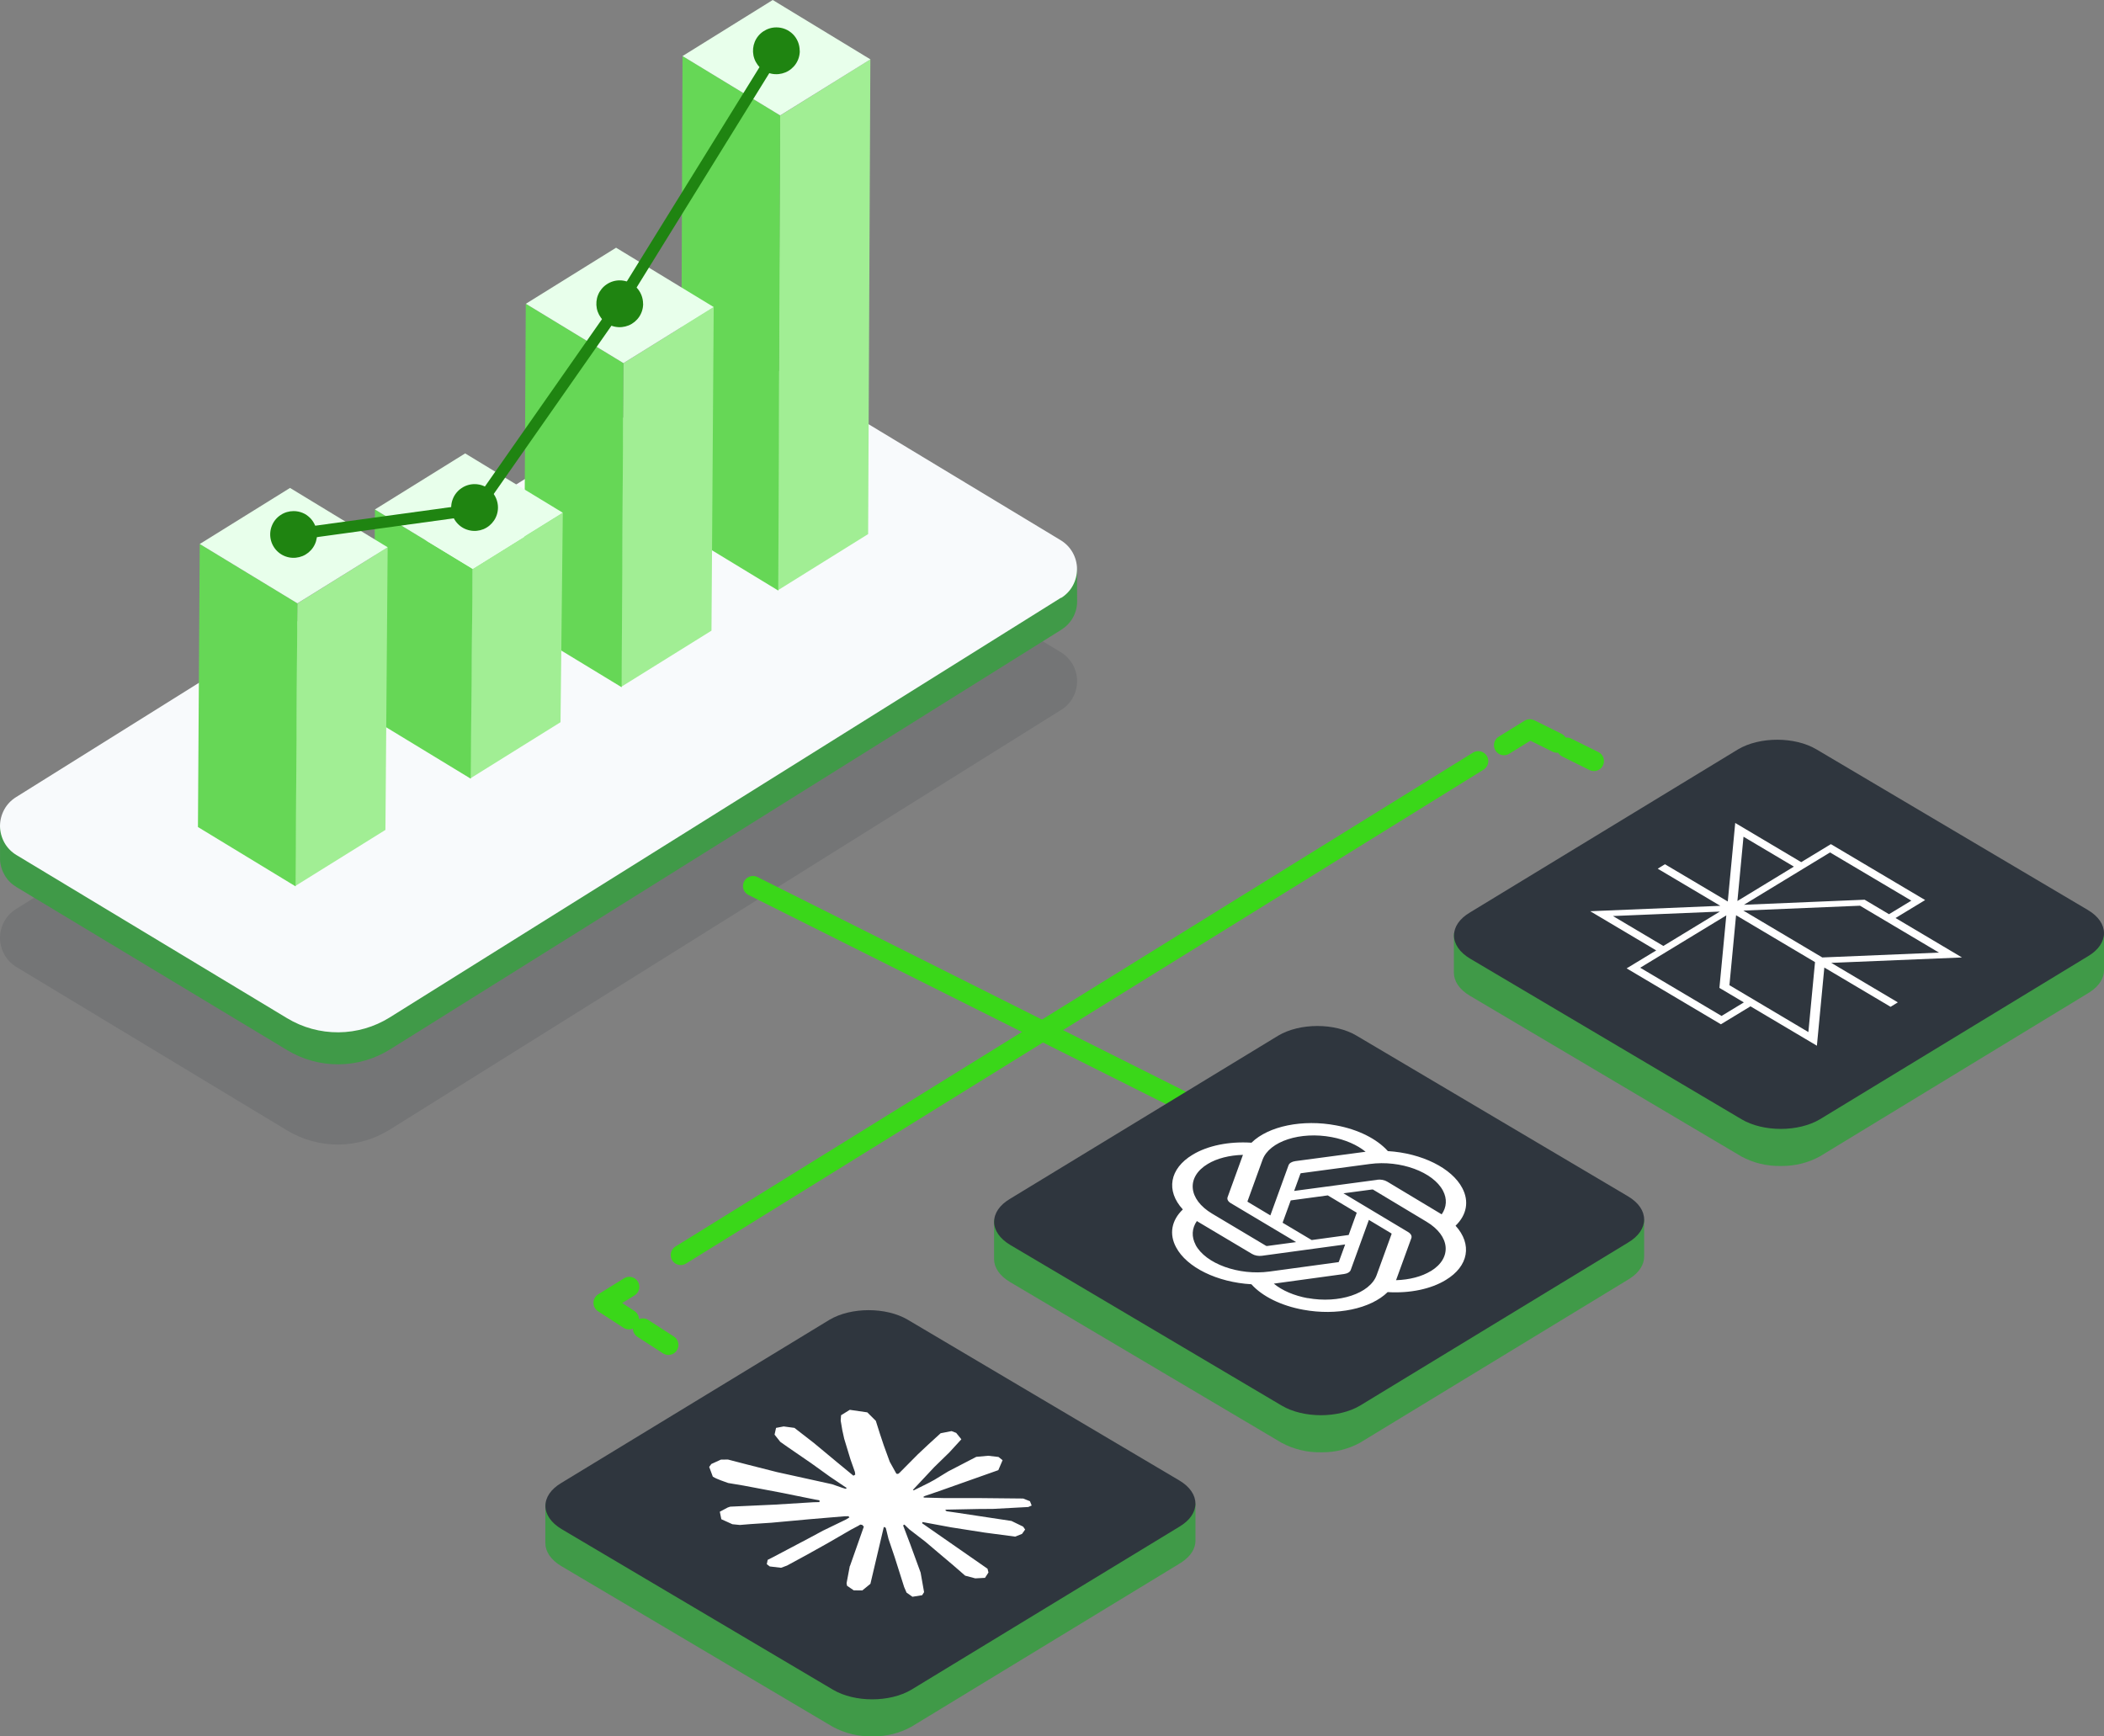 <svg xmlns="http://www.w3.org/2000/svg" width="315" height="260" viewBox="0 0 315 260" fill="none"><rect x="0" y="0" width="315" height="260" fill="#808080" stroke="none"/><g clip-path="url(#clip0_2_1851)"><g opacity="0.15"><path d="M158.85 106.303L58.342 169.149C56.042 170.582 53.393 171.355 50.685 171.377C47.976 171.392 45.32 170.671 42.998 169.267L2.456 144.79C1.707 144.337 1.091 143.706 0.668 142.948C0.245 142.19 0.015 141.343 0 140.474C0 139.605 0.215 138.751 0.631 137.986C1.046 137.221 1.655 136.582 2.397 136.121L102.913 73.283C105.213 71.849 107.862 71.077 110.57 71.062C113.278 71.04 115.934 71.767 118.257 73.171L158.798 97.649C159.548 98.102 160.156 98.726 160.587 99.476C161.017 100.234 161.247 101.088 161.254 101.95C161.254 102.819 161.047 103.673 160.631 104.438C160.216 105.203 159.607 105.842 158.865 106.303H158.858H158.85Z" fill="#2F363E"></path></g><path d="M161.232 85.072H157.849L118.242 61.13C115.919 59.733 113.263 59.005 110.555 59.02C107.847 59.042 105.198 59.807 102.898 61.241L64.834 85.042H64.151V85.495L3.636 123.344H0.007V128.707C0.037 129.539 0.289 130.349 0.712 131.07C1.135 131.79 1.736 132.385 2.448 132.815L43.027 157.263C45.35 158.659 48.006 159.387 50.714 159.365C53.422 159.35 56.071 158.57 58.371 157.144L158.887 94.298C159.6 93.853 160.193 93.243 160.609 92.515C161.024 91.787 161.247 90.963 161.262 90.123L161.239 85.087V85.072H161.232Z" fill="#409A48"></path><path d="M158.85 89.499L58.334 152.353C56.034 153.786 53.385 154.551 50.677 154.574C47.969 154.589 45.313 153.868 42.99 152.464L2.456 128.024C1.707 127.571 1.091 126.939 0.668 126.189C0.245 125.431 0.015 124.577 0 123.715C0 122.846 0.215 121.992 0.631 121.227C1.046 120.462 1.655 119.823 2.397 119.362L102.913 56.517C105.213 55.083 107.862 54.318 110.57 54.295C113.278 54.273 115.934 55.001 118.257 56.405L158.791 80.882C159.54 81.335 160.149 81.959 160.579 82.71C161.01 83.467 161.24 84.322 161.247 85.183C161.247 86.053 161.039 86.907 160.624 87.672C160.208 88.437 159.6 89.076 158.858 89.537" fill="#F8FAFC"></path><path d="M130.306 8.885L129.973 79.969L116.446 88.393L116.788 17.309L130.306 8.885Z" fill="#A1EE94"></path><path d="M116.521 88.43L116.803 17.279L102.186 8.394L101.904 79.545L116.521 88.43Z" fill="#66D756"></path><path d="M130.314 8.885L116.803 17.279L102.186 8.394L115.69 0L130.307 8.885H130.314Z" fill="#E8FFEB"></path><path d="M106.852 45.975L106.518 94.432L92.992 102.849L93.326 54.392L106.852 45.975Z" fill="#A1EE94"></path><path d="M93.067 102.901L93.334 54.37L78.717 45.485L78.45 94.016L93.067 102.901Z" fill="#66D756"></path><path d="M106.852 45.975L93.341 54.37L78.731 45.485L92.236 37.091L106.852 45.975Z" fill="#E8FFEB"></path><path d="M84.259 76.774L83.918 108.138L70.399 116.562L70.733 85.198L84.259 76.782V76.774Z" fill="#A1EE94"></path><path d="M70.473 116.599L70.755 85.169L56.138 76.284L55.871 107.714L70.481 116.599H70.473Z" fill="#66D756"></path><path d="M84.259 76.774L70.748 85.169L56.131 76.284L69.642 67.89L84.259 76.774Z" fill="#E8FFEB"></path><path d="M58.038 81.945L57.704 124.265L44.178 132.682L44.511 90.369L58.038 81.945Z" fill="#A1EE94"></path><path d="M44.252 132.719L44.519 90.339L29.902 81.454L29.635 123.834L44.252 132.719Z" fill="#66D756"></path><path d="M58.038 81.945L44.526 90.339L29.909 81.454L43.421 73.06L58.038 81.945Z" fill="#E8FFEB"></path><path d="M43.97 80.89H44.081L71.735 77.086L93.497 45.975L116.973 8.045C117.07 7.859 117.099 7.637 117.04 7.421C116.981 7.213 116.854 7.035 116.661 6.923C116.483 6.812 116.261 6.767 116.046 6.812C115.83 6.857 115.645 6.968 115.511 7.139L92.057 45.032L70.755 75.482L43.844 79.174C43.628 79.218 43.45 79.322 43.317 79.493C43.183 79.664 43.117 79.872 43.139 80.08C43.154 80.295 43.243 80.489 43.398 80.637C43.554 80.786 43.755 80.875 43.962 80.882" fill="#1F8411"></path><path d="M47.464 80.028C47.464 80.719 47.257 81.402 46.871 81.974C46.485 82.546 45.936 82.999 45.298 83.26C44.66 83.519 43.955 83.594 43.272 83.46C42.59 83.326 41.966 82.992 41.477 82.502C40.987 82.011 40.653 81.388 40.519 80.704C40.386 80.021 40.453 79.315 40.72 78.683C40.979 78.045 41.432 77.495 42.011 77.116C42.582 76.73 43.265 76.529 43.955 76.529C44.415 76.529 44.875 76.618 45.29 76.789C45.721 76.96 46.099 77.228 46.426 77.554C46.752 77.881 47.004 78.267 47.182 78.698C47.353 79.122 47.442 79.575 47.442 80.035H47.472L47.464 80.028Z" fill="#1F8411"></path><path d="M74.554 75.994C74.554 76.685 74.346 77.369 73.96 77.941C73.575 78.513 73.026 78.966 72.388 79.233C71.749 79.493 71.044 79.567 70.362 79.426C69.679 79.293 69.056 78.958 68.574 78.468C68.084 77.978 67.75 77.354 67.617 76.678C67.483 75.994 67.55 75.289 67.817 74.657C68.077 74.018 68.529 73.469 69.108 73.082C69.679 72.696 70.362 72.488 71.052 72.488C71.979 72.488 72.87 72.859 73.53 73.513C74.183 74.167 74.554 75.066 74.554 75.994Z" fill="#1F8411"></path><path d="M96.287 45.493C96.287 46.184 96.079 46.867 95.693 47.439C95.307 48.011 94.758 48.464 94.12 48.724C93.482 48.984 92.777 49.058 92.095 48.925C91.412 48.791 90.789 48.457 90.306 47.966C89.817 47.476 89.483 46.852 89.349 46.176C89.216 45.493 89.282 44.787 89.542 44.148C89.802 43.509 90.254 42.959 90.833 42.573C91.405 42.187 92.087 41.979 92.777 41.979C93.705 41.979 94.595 42.35 95.255 43.004C95.908 43.658 96.279 44.557 96.279 45.485H96.287V45.493Z" fill="#1F8411"></path><path d="M119.741 7.614C119.741 8.305 119.533 8.989 119.147 9.561C118.761 10.133 118.212 10.586 117.574 10.846C116.936 11.106 116.231 11.18 115.548 11.046C114.866 10.913 114.243 10.578 113.76 10.088C113.271 9.598 112.937 8.974 112.803 8.298C112.67 7.614 112.736 6.909 112.996 6.27C113.256 5.631 113.708 5.081 114.287 4.695C114.866 4.309 115.541 4.101 116.231 4.101C116.691 4.101 117.151 4.19 117.567 4.361C117.99 4.531 118.383 4.799 118.709 5.118C119.036 5.445 119.288 5.831 119.466 6.262C119.637 6.686 119.726 7.139 119.726 7.599L119.741 7.614Z" fill="#1F8411"></path><path d="M73.449 76.284C73.449 76.759 73.308 77.22 73.048 77.614C72.788 78.007 72.417 78.312 71.98 78.498C71.542 78.676 71.059 78.728 70.599 78.639C70.139 78.55 69.716 78.319 69.375 77.993C69.041 77.658 68.811 77.227 68.722 76.767C68.633 76.306 68.67 75.823 68.856 75.385C69.034 74.947 69.338 74.575 69.731 74.308C70.125 74.048 70.585 73.907 71.059 73.907C71.69 73.907 72.299 74.159 72.744 74.605C73.189 75.051 73.441 75.653 73.441 76.284" fill="#1F8411"></path><path d="M95.174 45.493C95.174 45.968 95.033 46.429 94.773 46.822C94.513 47.216 94.142 47.521 93.705 47.699C93.267 47.877 92.785 47.929 92.325 47.84C91.865 47.751 91.442 47.521 91.1 47.194C90.766 46.859 90.537 46.436 90.44 45.968C90.351 45.508 90.388 45.025 90.574 44.586C90.752 44.148 91.056 43.777 91.449 43.509C91.842 43.249 92.302 43.108 92.777 43.108C93.408 43.108 94.016 43.361 94.462 43.806C94.914 44.252 95.159 44.854 95.159 45.493H95.166H95.174Z" fill="#1F8411"></path><path d="M118.628 7.614C118.628 8.09 118.487 8.55 118.227 8.944C117.967 9.338 117.596 9.642 117.151 9.821C116.713 9.999 116.231 10.051 115.771 9.954C115.311 9.865 114.888 9.635 114.547 9.301C114.213 8.966 113.99 8.535 113.901 8.075C113.812 7.614 113.857 7.131 114.042 6.693C114.22 6.255 114.532 5.883 114.918 5.623C115.311 5.363 115.771 5.222 116.246 5.222C116.557 5.222 116.869 5.289 117.158 5.401C117.448 5.527 117.708 5.698 117.93 5.921C118.153 6.143 118.323 6.403 118.45 6.693C118.576 6.983 118.628 7.295 118.628 7.607V7.614Z" fill="#1F8411"></path><path d="M112.736 132.667L176.606 164.669" stroke="#3AD719" stroke-width="3" stroke-linecap="round" stroke-linejoin="round"></path><path d="M100.071 201.381L96.249 198.907" stroke="#3AD719" stroke-width="3" stroke-linecap="round" stroke-linejoin="round"></path><path d="M94.165 197.555L90.351 195.082L94.216 192.682" stroke="#3AD719" stroke-width="3" stroke-linecap="round" stroke-linejoin="round"></path><path d="M101.918 187.921L221.318 113.969" stroke="#3AD719" stroke-width="3" stroke-linecap="round" stroke-linejoin="round"></path><path d="M225.168 111.585L229.042 109.193L233.115 111.213" stroke="#3AD719" stroke-width="3" stroke-linecap="round" stroke-linejoin="round"></path><path d="M234.562 111.934L238.635 113.954" stroke="#3AD719" stroke-width="3" stroke-linecap="round" stroke-linejoin="round"></path><path d="M178.98 225.138V230.702C178.98 231.853 178.29 233.012 176.918 233.918L176.792 234C176.71 234.052 176.636 234.097 176.554 234.149L136.428 258.566C134.684 259.517 132.71 260.015 130.715 259.993H130.574C128.533 260.03 126.515 259.547 124.712 258.581L84.059 234.513C82.441 233.554 81.647 232.306 81.647 231.051V225.13H178.98V225.138Z" fill="#409A48"></path><path d="M178.973 225.138C178.973 226.393 178.179 227.649 176.554 228.607L136.428 253.017C133.2 254.926 127.962 254.926 124.727 253.017L84.074 228.956C82.486 228.005 81.655 226.742 81.655 225.487C81.655 224.231 82.449 222.976 84.074 222.025L124.2 197.607C127.435 195.698 132.666 195.698 135.901 197.607L176.554 221.669C178.171 222.627 178.973 223.882 178.973 225.138Z" fill="#2F363E"></path><path d="M127.235 234.535L129.327 228.592L129.09 228.332L128.8 228.28L128.511 228.458L127.442 229.023L123.94 231.051L120.854 232.774L117.834 234.416L116.936 234.75L115.244 234.55L114.799 234.208L114.933 233.562L115.875 233.086L117.923 232.002L121.009 230.375L123.235 229.179L126.686 227.507L127.175 227.203L127.019 227.025L126.708 227.039H126.433L121.136 227.485L115.474 228.005L112.388 228.206L110.77 228.339L109.65 228.228L107.995 227.478L107.765 226.356L108.952 225.725L109.323 225.598L111.438 225.502L115.971 225.294L121.774 224.937L122.679 224.915L122.709 224.707L122.627 224.633L122.019 224.529L116.75 223.466L111.319 222.441L109.012 222.055L107.906 221.654C107.461 221.483 107.09 221.334 106.719 221.104L106.177 219.648L106.496 219.21L107.928 218.556L108.982 218.541L111.816 219.277L116.32 220.421L122.694 221.825L124.578 222.241L126.107 222.775L126.589 222.924L126.782 222.798L126.567 222.671L124.237 221.097L121.469 219.106L117.826 216.602L116.817 215.889L115.964 214.812L116.187 213.802L117.329 213.586L118.939 213.802L119.503 214.24L121.848 216.06L125.387 219.002L127.769 220.963L128.043 220.799L127.991 220.398L127.324 218.504L126.389 215.429L126.107 214.151L125.862 212.702L125.921 211.907L127.227 211.098L129.846 211.477L131.123 212.747L131.753 214.738L132.31 216.409L133.208 218.875L134.202 220.666L134.454 220.695L134.669 220.532L137.4 217.776L138.95 216.32L140.828 214.604L142.46 214.285L143.158 214.552L143.929 215.51L142.134 217.471L139.871 219.678L136.695 223.065V223.125L136.836 223.139L139.017 222.055L139.908 221.572L141.978 220.309L146.163 218.14L147.943 217.977L149.487 218.155L150.102 218.638L149.464 220.131L146.801 221.074L140.59 223.273L138.439 224.009L138.208 224.15L138.364 224.239L141.325 224.313H146.534L153.182 224.38L154.198 224.781L154.458 225.427L153.946 225.65L148.678 225.933L146.496 225.947L141.666 226.044L141.503 226.141L141.748 226.289L143.261 226.505L151.431 227.738L153.174 228.585L153.478 229.023L153.011 229.677L151.98 230.085L147.394 229.476L142.408 228.696L138.112 227.901L138.053 228.079L147.847 234.891L147.988 235.456L147.468 236.258L146.014 236.333L144.5 235.931L142.742 234.401L140.412 232.433L138.565 230.865L136.138 228.993L135.433 228.31L135.359 228.287L135.211 228.414L136.279 231.229L137.83 235.471L138.349 238.398L138.06 238.858L136.606 239.089L135.723 238.465L135.367 237.64L133.95 233.168L133.022 230.427L132.614 228.77L132.377 228.637L132.31 228.681L130.314 237.15L129.097 238.145L127.821 238.13L126.812 237.439L126.745 237.053L127.235 234.453V234.468L127.19 234.52L127.235 234.535Z" fill="white"></path><path d="M246.152 182.602V188.166C246.152 189.317 245.462 190.476 244.096 191.382L243.97 191.464C243.889 191.516 243.814 191.561 243.733 191.613L203.607 216.03C201.863 216.981 199.889 217.479 197.901 217.457H197.76C195.719 217.494 193.701 217.011 191.891 216.045L151.238 191.977C149.62 191.018 148.826 189.77 148.826 188.515V182.594H246.152V182.602Z" fill="#409A48"></path><path d="M246.152 182.594C246.152 183.85 245.358 185.105 243.733 186.063L203.607 210.474C200.379 212.383 195.141 212.383 191.906 210.474L151.253 186.413C149.657 185.462 148.834 184.199 148.834 182.943C148.834 181.688 149.628 180.433 151.253 179.482L191.379 155.064C194.614 153.147 199.845 153.147 203.08 155.064L243.733 179.125C245.35 180.083 246.152 181.339 246.152 182.594Z" fill="#2F363E"></path><path d="M207.791 172.365C206.144 170.523 203.317 169.111 200.045 168.51C195.044 167.559 189.91 168.599 187.365 171.102C184.004 170.879 180.783 171.541 178.543 172.907C175.1 174.98 174.506 178.286 177.088 181.094C175.382 182.728 175.011 184.793 176.079 186.762C177.66 189.763 182.223 192.006 187.35 192.296C189.005 194.138 191.846 195.52 195.126 196.114C200.112 197.035 205.217 195.966 207.754 193.47C211.086 193.678 214.261 193.009 216.465 191.65C219.871 189.592 220.45 186.316 217.919 183.53C219.604 181.911 219.967 179.861 218.929 177.899C217.37 174.906 212.874 172.67 207.784 172.358L207.791 172.365ZM214.224 190.313C212.867 191.145 211.026 191.627 209.008 191.687C209.023 191.635 209.06 191.561 209.075 191.509L211.301 185.387C211.412 185.075 211.234 184.734 210.834 184.489L201.136 178.679L205.432 178.107C205.469 178.107 205.521 178.107 205.565 178.122L213.579 182.936C217.133 185.068 217.415 188.374 214.217 190.327H214.224V190.313ZM195.764 194.376C193.761 194.005 191.972 193.247 190.711 192.207C190.785 192.199 190.926 192.185 191.015 192.162L201.21 190.766C201.729 190.699 202.123 190.461 202.227 190.149L204.942 182.661L208.296 184.674C208.296 184.674 208.355 184.726 208.348 184.749L206.1 190.937C205.091 193.693 200.468 195.223 195.757 194.361H195.764V194.376ZM179.003 186.39C178.365 185.187 178.431 183.924 179.188 182.832C179.247 182.869 179.351 182.929 179.426 182.981L187.439 187.75C187.84 187.995 188.418 188.106 188.93 188.032L201.388 186.338L200.446 188.931C200.446 188.931 200.416 188.983 200.364 188.99L190.051 190.394C185.45 191.018 180.501 189.228 178.995 186.398H179.003V186.39ZM206.196 176.659L193.753 178.323L194.695 175.73C194.695 175.73 194.733 175.678 194.777 175.671L205.083 174.289C209.661 173.673 214.566 175.478 216.042 178.301C216.666 179.497 216.599 180.745 215.842 181.829L207.68 176.926C207.279 176.681 206.716 176.577 206.196 176.644V176.659ZM204.438 172.462C204.363 172.469 204.223 172.484 204.133 172.499L193.939 173.858C193.419 173.925 193.026 174.163 192.915 174.475L190.192 181.985L186.816 179.965C186.816 179.965 186.756 179.913 186.764 179.89L189.019 173.665C190.028 170.887 194.681 169.371 199.407 170.27C201.403 170.649 203.184 171.422 204.445 172.454L204.438 172.462ZM194.02 185.989L189.702 186.569C189.657 186.569 189.613 186.569 189.568 186.554L181.473 181.725C177.867 179.571 177.571 176.235 180.82 174.282C182.193 173.45 184.063 172.974 186.089 172.922C186.074 172.974 186.037 173.049 186.022 173.101L183.788 179.259C183.677 179.571 183.855 179.913 184.263 180.15L194.02 185.967V185.982V185.989ZM192.024 183.085L193.241 179.742L198.791 178.991L203.124 181.584L201.915 184.919L196.38 185.677L192.039 183.092H192.032L192.024 183.085Z" fill="white"></path><path d="M315 139.731V145.295C315 146.447 314.31 147.598 312.937 148.512L312.811 148.594C312.729 148.646 312.655 148.69 312.574 148.742L272.447 173.16C270.704 174.111 268.73 174.601 266.734 174.586H266.593C264.553 174.631 262.535 174.141 260.731 173.175L220.078 149.106C218.461 148.148 217.667 146.9 217.667 145.645V139.724H314.992L315 139.731Z" fill="#409A48"></path><path d="M315 139.724C315 140.979 314.206 142.235 312.581 143.193L272.455 167.603C269.227 169.513 263.989 169.513 260.754 167.603L220.101 143.542C218.505 142.591 217.682 141.329 217.682 140.073C217.682 138.818 218.476 137.562 220.101 136.611L260.227 112.194C263.462 110.285 268.693 110.285 271.928 112.194L312.581 136.255C314.199 137.213 315 138.469 315 139.724Z" fill="#2F363E"></path><path d="M269.672 129.094L259.789 123.225L258.676 134.962V134.985L249.268 129.406L248.185 130.074L257.556 135.631L238.079 136.441L247.962 142.309L243.532 144.998L257.645 153.37L262.074 150.681L272.017 156.579L273.13 144.872L283.05 150.755L284.134 150.087L274.169 144.174L293.735 143.364L283.792 137.458L288.222 134.769L274.109 126.397L269.68 129.086L269.672 129.094ZM241.485 137.161L257.489 136.493L249.03 141.641L241.485 137.161ZM257.43 147.925L261.08 150.094L257.741 152.122L245.565 144.902L258.454 137.065L257.422 147.925H257.43ZM271.735 144.062L270.741 154.537L258.921 147.517L259.915 137.042L271.735 144.062ZM261.028 125.283L268.574 129.762L260.116 134.91L261.028 125.29V125.283ZM272.826 143.364L261.006 136.344L278.472 135.616L290.292 142.636L272.826 143.364ZM286.152 134.858L282.813 136.886L279.162 134.717L261.095 135.475L273.983 127.638L286.159 134.858H286.152Z" fill="white"></path></g><defs><clipPath id="clip0_2_1851"><rect width="315" height="260" fill="white"></rect></clipPath></defs></svg>